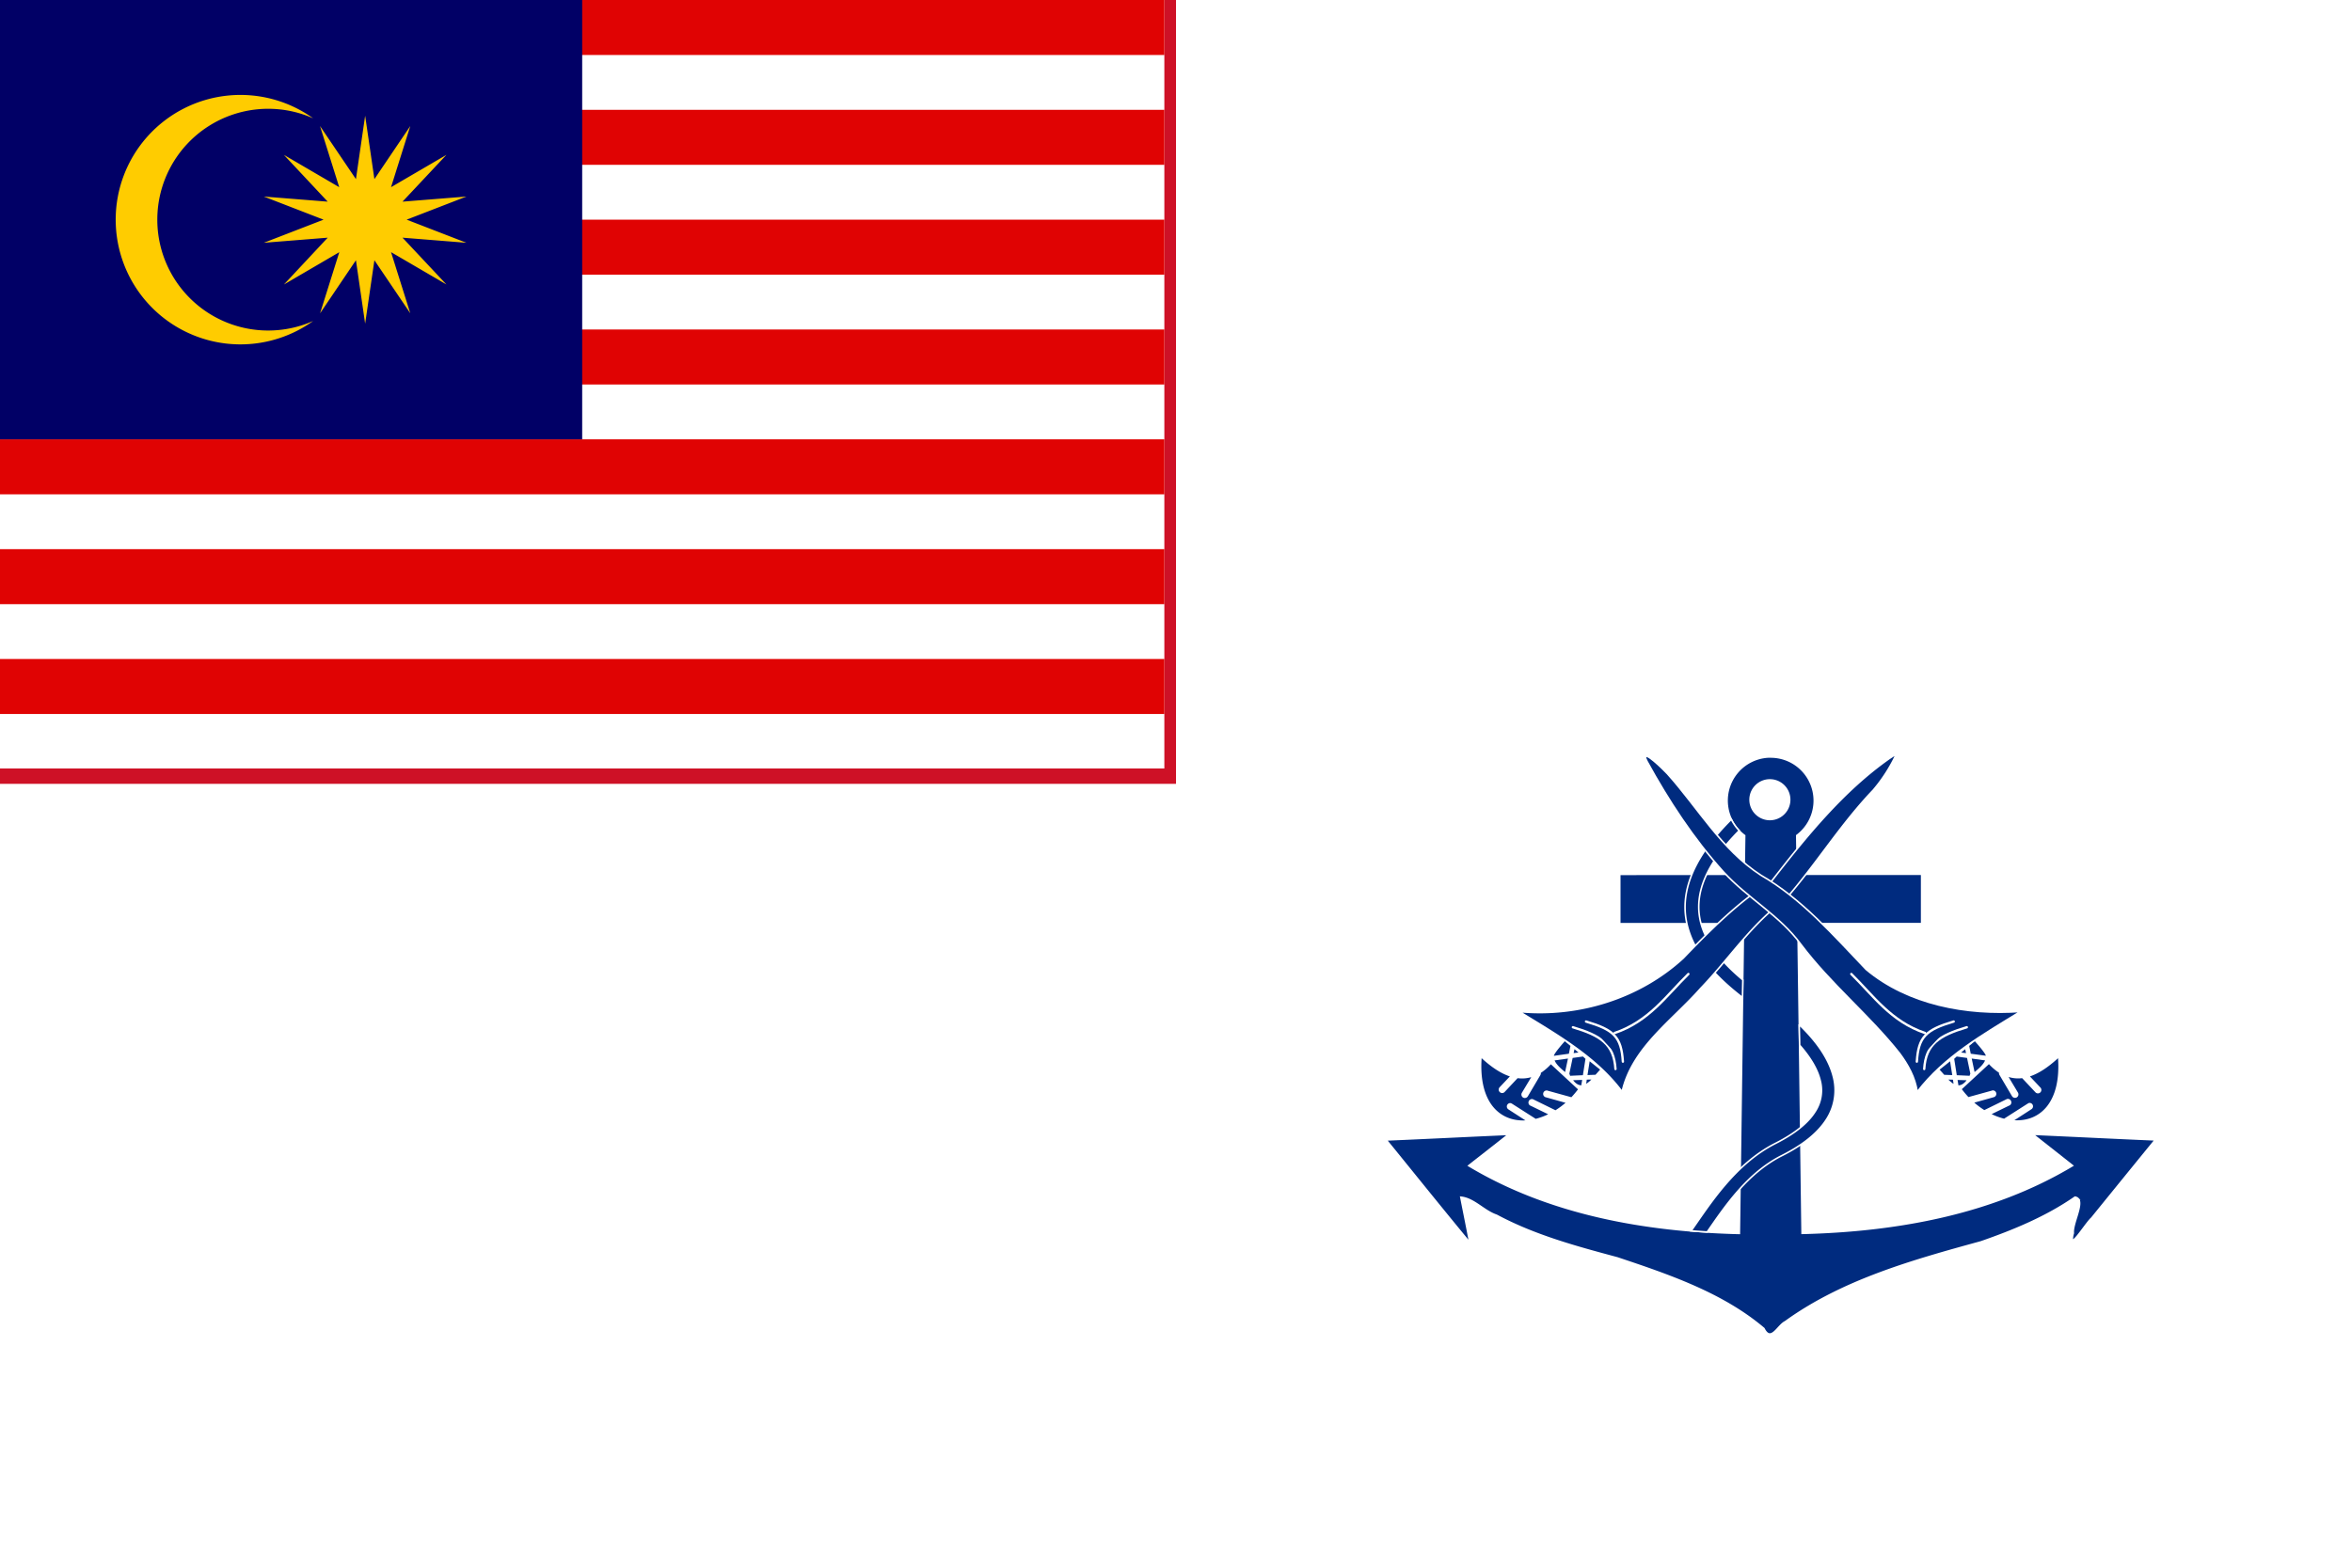 <svg id="Layer_1" data-name="Layer 1" xmlns="http://www.w3.org/2000/svg" viewBox="0 0 1500 1000"><defs><style>.cls-1{fill:#fff;}.cls-2{fill:#ce1126;}.cls-3,.cls-4,.cls-5{fill:#002b7f;fill-rule:evenodd;}.cls-4,.cls-5{stroke:#fff;}.cls-5{stroke-linecap:round;stroke-linejoin:round;stroke-width:1.5px;}.cls-6{fill:#e00303;}.cls-7{fill:#010066;}.cls-8{fill:#fc0;}</style></defs><title>Royal Malaysian Navy</title><path id="rect3803" class="cls-1" d="M0,0H1500V1000H0Z"/><path id="rect3003" class="cls-2" d="M0,0H750V500H0Z"/><rect id="rect3017" class="cls-1" width="742.57" height="490.2"/><g id="g2525"><path id="path2261" class="cls-3" d="M1312.53,675c-6.53,6-12.45,9.78-17.94,11.62l6.59,7a2.2,2.2,0,1,1-3.2,3l-8.34-8.88A21,21,0,0,1,1281,687l6,10a2.29,2.29,0,0,1-.28,2.56,2.45,2.45,0,0,1-.55.46,2.27,2.27,0,0,1-2.56-.27,2.74,2.74,0,0,1-.46-.55l-8-13.55a2.62,2.62,0,0,1-.19-.46l-.09-.27c0-.05,0-.14,0-.19v-.46a34.29,34.29,0,0,1-6.41-5.49l-17.3,16a59.73,59.73,0,0,0,4.21,5s.08,0,.09,0l14.93-4.12.18-.09a2.21,2.21,0,0,1,1,4.3l-12.45,3.48a51.22,51.22,0,0,0,6.4,4.76l13.83-6.78a2.42,2.42,0,0,1,.36-.18l.19-.09a2.18,2.18,0,0,1,2.74,1.47,2.14,2.14,0,0,1-1.37,2.74l-11.08,5.4a40.28,40.28,0,0,0,8,2.93,2.1,2.1,0,0,1,.46-.36l14.64-9.34a1.63,1.63,0,0,1,.19-.09l.18-.09s.07-.09.09-.1.15,0,.19,0,.14-.08.18-.09h.09a2.18,2.18,0,0,1,1.37,4l-10.89,7.05C1300.8,715.5,1314.47,703.47,1312.53,675Z"/><path id="path2310" class="cls-3" d="M998,664.15s2.67,2.31,3.57,3l-1,5L991,673.49C991.24,671.64,998,664.15,998,664.15Zm6.14,5.13c.86.69,1.7,1.42,2.56,2.11l-3.11.36Zm7,6.13-1.64,10.44-8,.37v.36l-.64-1.74,2.11-10,6.59-.91Zm-11.16-.18-1.84,8.61c-2.88-2.38-5.61-4.82-6.68-7.42Zm13.82,1.74,6.68,5.31-2.94,3.29-5.11.19,1.37-8.79Zm1.1,11.63a17.49,17.49,0,0,1-3.3,2.74l.37-2.65,2.93-.09Zm-5.86.27-.55,3.3.37.09c-1.82.14-3.7-.73-5.59-3.21l5.77-.18Z"/><path id="path2312" class="cls-3" d="M944.92,675c6.54,6,12.45,9.78,18,11.62l-6.6,7a2.2,2.2,0,0,0,3.21,3l8.33-8.88a21,21,0,0,0,8.7-.64l-6,10a2.27,2.27,0,0,0,.27,2.56,2.45,2.45,0,0,0,.55.46,2.27,2.27,0,0,0,2.56-.27,2.45,2.45,0,0,0,.46-.55l8-13.55a2.58,2.58,0,0,0,.18-.46c0-.06.08-.21.09-.27a1.21,1.21,0,0,0,0-.19,2.43,2.43,0,0,0,0-.27,1.21,1.21,0,0,0,0-.19,34,34,0,0,0,6.41-5.49l17.3,16a59.73,59.73,0,0,1-4.21,5s-.07,0-.09,0l-14.92-4.12a.66.66,0,0,0-.19-.09,2.21,2.21,0,1,0-1,4.3l12.45,3.48a51.31,51.31,0,0,1-6.41,4.76l-13.82-6.78a2.53,2.53,0,0,0-.37-.18l-.18-.09a2.19,2.19,0,0,0-2.75,1.47,2.14,2.14,0,0,0,1.37,2.74l11.08,5.4a40.43,40.43,0,0,1-8,2.93,2.71,2.71,0,0,0-.46-.36L964.24,704a1.51,1.51,0,0,0-.18-.09l-.19-.09a.81.81,0,0,0-.09-.1s-.14,0-.18,0-.14-.08-.18-.09h-.1a2.19,2.19,0,0,0-1.37,4l10.9,7.05c-16.2.81-29.87-11.22-27.93-39.73Z"/><path id="path2399" class="cls-3" d="M1259.43,664.15s-2.67,2.31-3.57,3l1,5,9.61,1.28C1266.21,671.64,1259.44,664.15,1259.43,664.15Zm-6.13,5.13c-.87.69-1.7,1.42-2.57,2.11l3.12.36Zm-7,6.13,1.65,10.44,8,.37v.36l.64-1.74-2.1-10-6.59-.91Zm11.17-.18,1.83,8.61c2.88-2.38,5.61-4.82,6.68-7.42ZM1243.68,677l-6.68,5.31,2.94,3.29,5.12.19-1.38-8.79Zm-1.09,11.63a17.44,17.44,0,0,0,3.29,2.74l-.36-2.65-2.93-.09Zm5.86.27.54,3.3-.36.09c1.81.14,3.69-.73,5.58-3.21l-5.76-.18Z"/><path id="path2385" class="cls-4" d="M1127.5,482.88A27.84,27.84,0,0,0,1112.67,533c-.11,8.24-.25,16.48-.36,24.72H1033v31.49h78.92q-1.31,98.79-2.65,197.57c-59.83-1.49-120.85-12.17-172.58-43.21,8.48-6.66,17-13.26,25.45-20-26,1.12-52.06,2.47-78.09,3.57,17.75,21.83,35.35,43.78,53.28,65.46-1.79-9.66-3.79-19.28-5.68-28.93,8.38.82,14.62,8.76,22.8,11.54,24.25,13,50.67,20.14,77,27.19,32.89,11,66.94,22.55,93.47,45,4.54,9.09,8.7-1.92,13.64-4.3,36.78-26.59,81.67-39.08,124.79-50.91,20.93-7.27,41.8-15.88,60-28.56l.45.09h.09c.12,0,.28.15.37.18l.28.1.18.09.27.18.09.09c.13.12.28.27.37.37l.09.09.09.09a1.51,1.51,0,0,1,.09.18c2.46,4.2-4.06,15.78-3.47,21.52a14.36,14.36,0,0,0-.65,3.66,2.61,2.61,0,0,1,0,.28.27.27,0,0,1,0,.09l.1.09v.09l.09.09.09.09h.27l.19-.09c2.29-1.18,8.91-11.58,11.62-13.91q20.28-25,40.56-49.9c-26-1.1-52.06-2.45-78.09-3.57,8.42,6.69,16.91,13.3,25.36,20-51.7,31-112.69,41.72-172.49,43.21Q1148,688,1146.64,589.17h78.91V557.68h-79.28c-.11-8.25-.26-16.48-.37-24.72a27.8,27.8,0,0,0-16.57-50.08c-.59,0-1.24,0-1.83,0Zm.65,14.65a11.81,11.81,0,0,1,1.19,0,12.61,12.61,0,1,1-1.19,0Z"/><path id="path2463" class="cls-4" d="M1104.16,522.61c-23.2,23.08-32.13,44.26-28.84,64,3.1,18.55,16.41,34.69,36,49.71,0-3.76.13-7.5.18-11.26-15.53-13-25.26-26.16-27.55-39.92-2.67-16,4-33.87,25.26-55.3A28,28,0,0,1,1104.16,522.61Zm43.3,130.92c.06,4.38.22,8.8.28,13.19,6.76,7.68,11.26,15.22,13,22.15a24.66,24.66,0,0,1-3.3,20.42c-4.25,6.69-12.24,13.53-25,20-26.07,13.13-42.29,39.32-53.93,55.84q5.13.42,10.26.74c11.49-16.56,25.63-37.64,47.6-48.71,13.67-6.88,23-14.51,28.48-23.07a34.24,34.24,0,0,0,4.39-27.28c-2.87-11.45-10.65-22.54-21.79-33.24Z"/><g id="g2503"><path id="path2302" class="cls-4" d="M1205,483.79c-29.61,20.81-53.12,49.89-74.89,77.92-21.35,13.5-39.15,31.32-56.56,49.42-27.85,25.59-66.67,37.73-104.57,34.16,23.7,14.55,48.88,28.75,65.55,51.09,6.39-28.11,31.84-45.23,50.06-65.9,18.09-18.74,32.68-41.51,53.91-56.59,19.74-22.6,35.42-48.19,56.09-69.79a100.8,100.8,0,0,0,14.89-23.24Z"/><g id="g2375"><path id="path2304" class="cls-5" d="M1030.28,681.9c-1-15.89-9.46-21.36-27.16-26.64"/><path id="path2306" class="cls-5" d="M1035,677.2c-1-15.89-5.8-20.32-23.51-25.59"/><path id="path2308" class="cls-5" d="M1076.77,621.31c-14.11,13.84-25.15,30.23-47,37.61"/></g></g><g id="g2510"><path id="path1350" class="cls-4" d="M1050.42,485.72c13.73,25,29.63,49.26,48.79,70.49,15.32,16.76,35.89,27.71,49.44,46.33,18.83,25.05,43.67,45.16,62.77,69.29,5.44,7.31,10,15.49,11.3,24.64,17.12-22.48,42-36.59,65.92-51.27-34.49,2.47-71.84-4.46-98.51-26.82-20.77-21.74-41-45-67.06-60.07-25.2-16.34-40-42.8-59.65-64.72-3-3.17-15.25-15.25-13.88-9.79l.61,1.33Z"/><g id="g2380"><path id="path2225" class="cls-5" d="M1227.18,681.9c1-15.89,9.45-21.36,27.16-26.64"/><path id="path2227" class="cls-5" d="M1222.48,677.2c1-15.89,5.79-20.32,23.5-25.59"/><path id="path2229" class="cls-5" d="M1180.69,621.31c14.1,13.84,25.14,30.23,47,37.61"/></g></g></g><rect class="cls-6" width="742.57" height="35.08"/><rect class="cls-6" y="70.06" width="742.57" height="35.08"/><rect class="cls-6" y="140.12" width="742.57" height="35.08"/><rect class="cls-6" y="210.18" width="742.57" height="35.08"/><rect class="cls-6" y="280.24" width="742.57" height="35.08"/><rect class="cls-6" y="350.3" width="742.57" height="35.08"/><rect class="cls-6" y="420.36" width="742.57" height="35.08"/><path id="rect3037" class="cls-7" d="M0,0H371.29V280.24H0Z"/><path id="circle3039" class="cls-8" d="M232.87,73.82l5.91,40.44,22.88-33.87-12.27,39L284.7,98.79l-28,29.84,40.78-3.26-38.13,14.75,38.13,14.75-40.78-3.26,28,29.84-35.31-20.61,12.27,39L238.78,166l-5.91,40.44L227,166l-22.87,33.86,12.26-39-35.3,20.61L209,151.61l-40.77,3.26,38.12-14.75-38.12-14.75L209,128.63,181.05,98.79l35.3,20.61-12.26-39L227,114.26Zm-33.15,1.65a70.72,70.72,0,1,0,0,129.29,79.56,79.56,0,1,1,0-129.29Z"/></svg>